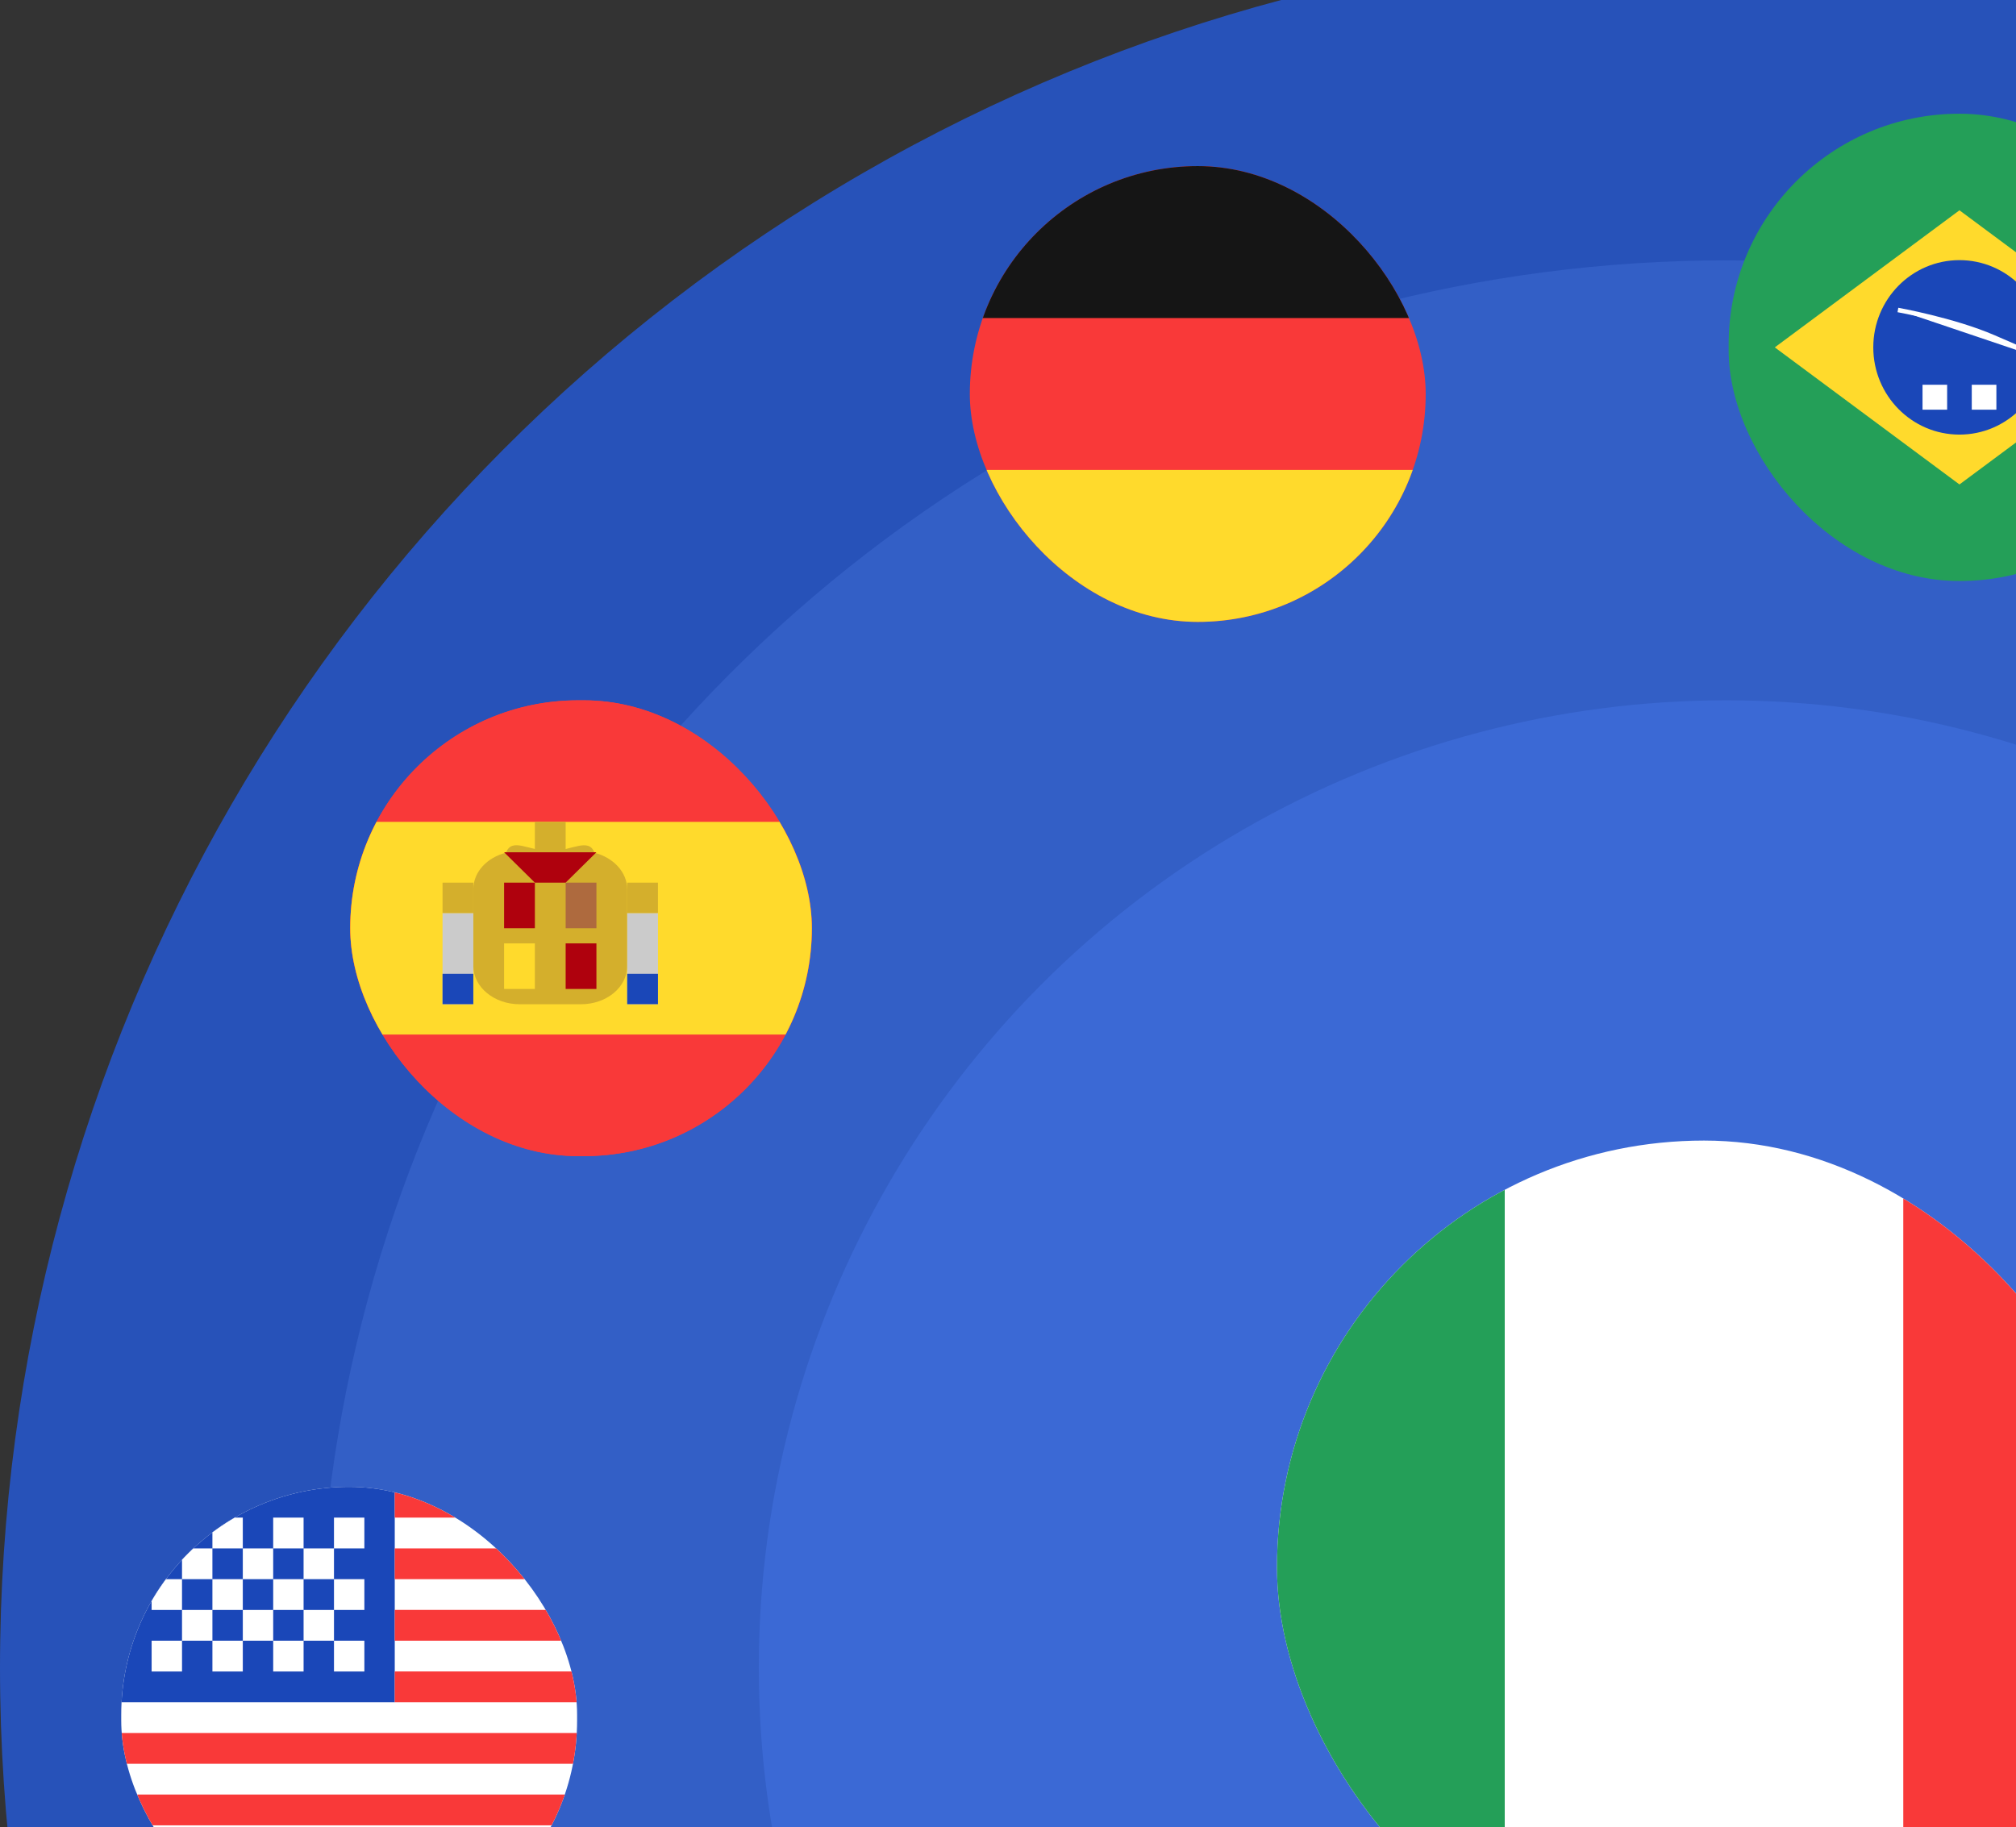 <svg xmlns="http://www.w3.org/2000/svg" width="449" height="407" fill="none"><rect width="100%" height="100%" fill="#333333" stroke="none"/><circle cx="384.5" cy="371.5" r="384.5" fill="#2752B9"/><circle cx="384.5" cy="371.5" r="313.5" fill="#335FC6"/><circle cx="384.5" cy="371.5" r="215.5" fill="#3B69D5"/><g clip-path="url(#a)"><rect width="102.815" height="101.53" x="78" y="156" fill="#F93939" rx="50.765"/><path fill="#F93939" d="M208.232 156H91.709C84.138 156 78 162.061 78 169.537v74.456c0 7.476 6.138 13.537 13.709 13.537h116.523c7.572 0 13.709-6.061 13.709-13.537v-74.456c0-7.476-6.137-13.537-13.709-13.537"/><path fill="#FFDA2C" fill-rule="evenodd" d="M78 183.075h143.941v47.38H78z" clip-rule="evenodd"/><path fill="#D4AF2C" fill-rule="evenodd" d="M139.69 198.115v17.057c0 4.738-4.606 8.528-10.282 8.528h-13.709c-5.661-.013-10.281-3.824-10.281-8.542v-17.057c0-3.872 3.071-7.107 7.293-8.156 1.275-3.52 5.196-.366 9.843-.366 4.674 0 8.568-3.134 9.843.373 4.208 1.076 7.293 4.318 7.293 8.163" clip-rule="evenodd"/><path fill="#CBCBCB" fill-rule="evenodd" d="M139.689 203.38h6.854v20.306h-6.854zm-41.126 0h6.854v20.306h-6.855z" clip-rule="evenodd"/><path fill="#1A47B8" fill-rule="evenodd" d="M139.689 216.918h6.854v6.769h-6.854zm-41.126 0h6.854v6.769h-6.855z" clip-rule="evenodd"/><path fill="#D4AF2C" fill-rule="evenodd" d="M139.689 196.612h6.854v6.768h-6.854zm-41.126 0h6.854v6.768h-6.855z" clip-rule="evenodd"/><path fill="#AF010D" fill-rule="evenodd" d="M112.271 196.612h6.855v10.153h-6.855zm13.709 13.537h6.854v10.153h-6.854z" clip-rule="evenodd"/><path fill="#AE6A3E" fill-rule="evenodd" d="M125.98 196.612h6.855v10.153h-6.855z" clip-rule="evenodd"/><path fill="#FFDA2C" fill-rule="evenodd" d="M112.271 210.149h6.855v10.153h-6.855z" clip-rule="evenodd"/><path fill="#AF010D" fill-rule="evenodd" d="m119.126 196.612-6.855-6.769h20.563l-6.854 6.769z" clip-rule="evenodd"/><path fill="#D4AF2C" fill-rule="evenodd" d="M119.127 183.075h6.854v6.768h-6.854z" clip-rule="evenodd"/></g><g clip-path="url(#b)"><rect width="190.208" height="190.208" x="284.41" y="254.066" fill="#fff" rx="95.104"/><path fill="#249F58" fill-rule="evenodd" d="M246.369 254.066h88.764v190.208h-88.764z" clip-rule="evenodd"/><path fill="#F93939" fill-rule="evenodd" d="M423.896 254.066h88.764v190.208h-88.764z" clip-rule="evenodd"/></g><g clip-path="url(#c)"><rect width="101.53" height="101.53" x="216" y="37" fill="#F93939" rx="50.765"/><path fill="#FFDA2C" fill-rule="evenodd" d="M195.693 104.687h142.142v33.843H195.693z" clip-rule="evenodd"/><path fill="#151515" fill-rule="evenodd" d="M195.693 37h142.142v33.843H195.693z" clip-rule="evenodd"/></g><g clip-path="url(#d)"><rect width="101.53" height="102.815" x="27" y="331.202" fill="#fff" rx="50.765"/><path fill="#1A47B8" fill-rule="evenodd" d="M27 331.202h60.918v47.98H27z" clip-rule="evenodd"/><path fill="#F93939" fill-rule="evenodd" d="M87.918 331.202v6.854h81.224v-6.854zm0 13.708v6.855h81.224v-6.855zm0 13.709v6.854h81.224v-6.854zm0 13.709v6.854h81.224v-6.854zM27 386.036v6.855h142.142v-6.855zm0 13.709v6.854h142.142v-6.854zm0 13.709v6.854h142.142v-6.854zm0 13.708v6.855h142.142v-6.855z" clip-rule="evenodd"/><path fill="#fff" fill-rule="evenodd" d="M33.77 338.056v6.854h6.768v-6.854zm13.537 0v6.854h6.768v-6.854zm13.537 0v6.854h6.769v-6.854zm13.538 0v6.854h6.768v-6.854zm-6.77 6.854v6.855h6.77v-6.855zm-13.536 0v6.855h6.768v-6.855zm-13.538 0v6.855h6.769v-6.855zm-6.768 6.855v6.854h6.768v-6.854zm13.537 0v6.854h6.768v-6.854zm13.537 0v6.854h6.769v-6.854zm13.538 0v6.854h6.768v-6.854zm-40.613 13.709v6.854h6.77v-6.854zm13.538 0v6.854h6.768v-6.854zm13.537 0v6.854h6.769v-6.854zm13.538 0v6.854h6.768v-6.854zm-6.77-6.855v6.855h6.77v-6.855zm-13.536 0v6.855h6.768v-6.855zm-13.538 0v6.855h6.769v-6.855z" clip-rule="evenodd"/></g><rect width="102.815" height="104.1" x="385" y="25.328" fill="#249F58" rx="51.407"/><path fill="#FFDA2C" fill-rule="evenodd" d="m436.407 46.842 41.126 30.536-41.126 30.536-41.126-30.536" clip-rule="evenodd"/><path fill="#1A47B8" d="M436.407 96.81c10.6 0 19.192-8.7 19.192-19.432s-8.592-19.432-19.192-19.432-19.192 8.7-19.192 19.432 8.592 19.432 19.192 19.432"/><path fill="#fff" fill-rule="evenodd" d="M428.182 85.706v5.552h5.483v-5.552zm10.967 0v5.552h5.483v-5.552zM422.699 69.05s12.415 2.22 21.364 6.096l11.537 5.008" clip-rule="evenodd"/><path stroke="#fff" d="M422.699 69.05s12.415 2.22 21.364 6.096l11.537 5.008"/><defs><clipPath id="a"><rect width="102.815" height="101.53" x="78" y="156" fill="#fff" rx="50.765"/></clipPath><clipPath id="b"><rect width="190.208" height="190.208" x="284.41" y="254.066" fill="#fff" rx="95.104"/></clipPath><clipPath id="c"><rect width="101.53" height="101.53" x="216" y="37" fill="#fff" rx="50.765"/></clipPath><clipPath id="d"><rect width="101.53" height="102.815" x="27" y="331.202" fill="#fff" rx="50.765"/></clipPath></defs></svg>